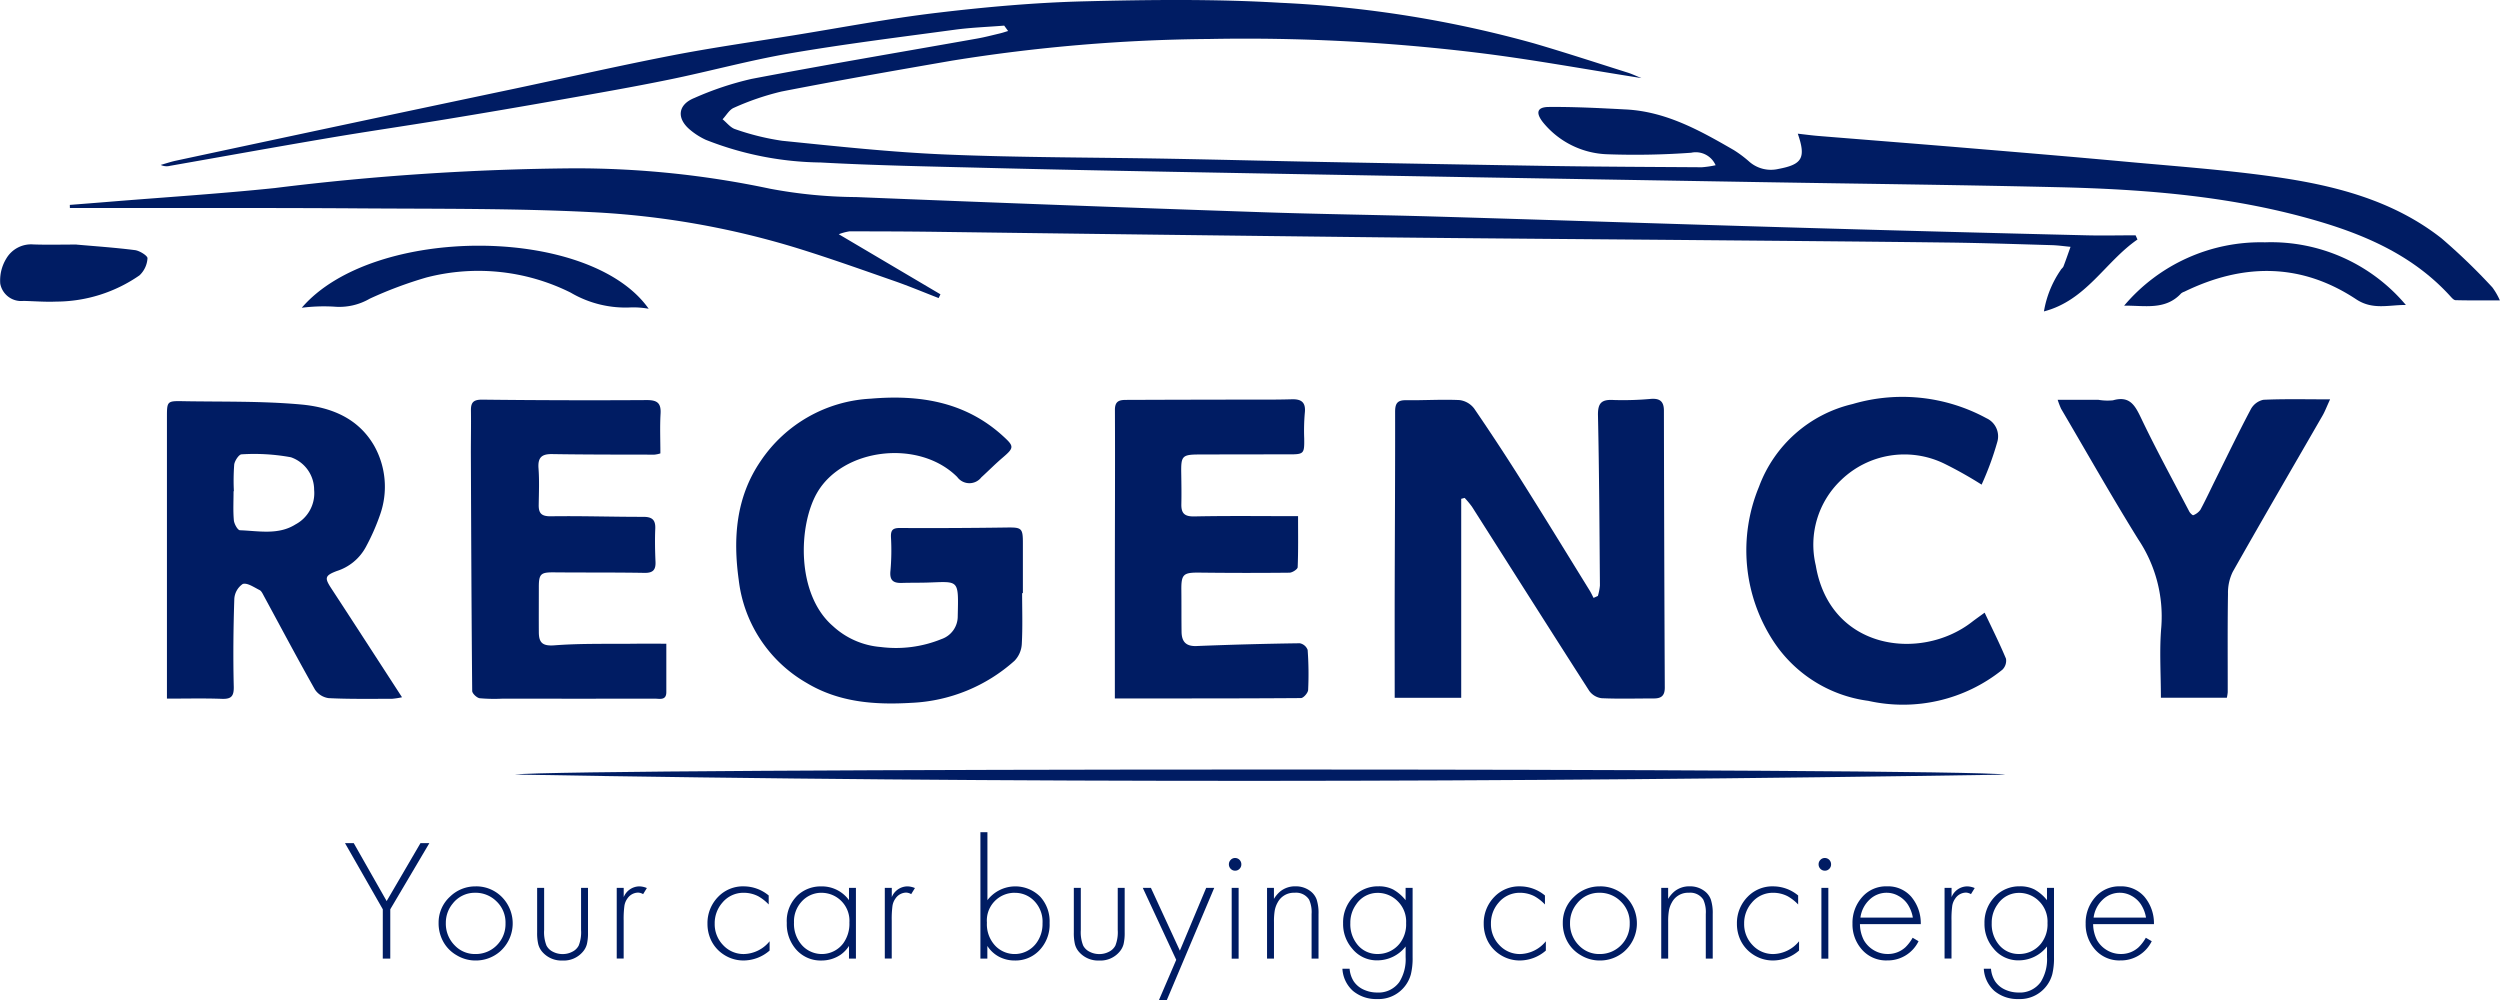 <svg xmlns="http://www.w3.org/2000/svg" width="200" height="80" viewBox="0 0 200 80"><path d="M184.538,6.23c-4.553-.713-8.894-1.521-13.272-2.047a153.547,153.547,0,0,0-21.3-1.079A135.82,135.82,0,0,0,129.4,4.836c-4.553.789-9.107,1.583-13.642,2.47a21.214,21.214,0,0,0-3.809,1.3c-.37.15-.61.606-.91.921.338.273.634.676,1.019.795a20.053,20.053,0,0,0,3.744.925c4.368.442,8.739.919,13.123,1.1,5.953.247,11.917.228,17.876.337,4.105.074,8.211.181,12.316.259q9.184.175,18.365.323c3.966.058,7.935.074,11.9.1a7.935,7.935,0,0,0,1.1-.162,1.731,1.731,0,0,0-1.953-1,62.214,62.214,0,0,1-6.732.121,6.917,6.917,0,0,1-5.137-2.569c-.578-.744-.469-1.2.453-1.213,2.073-.019,4.149.092,6.222.2,3.217.177,5.922,1.7,8.6,3.247a9.254,9.254,0,0,1,1.256.943,2.627,2.627,0,0,0,2.313.567c1.9-.354,2.226-.873,1.552-2.82.592.066,1.119.138,1.645.181,3.921.319,7.845.625,11.766.952,4.316.36,8.632.721,12.946,1.118,3.885.356,7.784.637,11.641,1.178,4.837.678,9.562,1.854,13.483,4.928a48.267,48.267,0,0,1,4.086,3.94,5.408,5.408,0,0,1,.6,1.038c-1.288,0-2.416.014-3.541-.016-.155,0-.324-.208-.453-.349-2.808-3.071-6.422-4.743-10.381-5.923-6.846-2.039-13.882-2.6-20.97-2.766-7.909-.185-15.822-.273-23.732-.405q-11.368-.19-22.739-.386-12.212-.213-24.424-.44c-4.966-.093-9.93-.189-14.9-.316-4.4-.111-8.8-.189-13.195-.43a25.773,25.773,0,0,1-9.185-1.811,5.612,5.612,0,0,1-1.24-.783c-1.125-.921-1.019-2.029.32-2.567a24.957,24.957,0,0,1,4.59-1.529c5.993-1.143,12.014-2.154,18.023-3.223.616-.109,1.224-.269,1.832-.413.221-.053.435-.127.654-.193-.105-.144-.211-.286-.314-.43-1.325.107-2.661.152-3.976.331-4.39.594-8.789,1.139-13.153,1.887-3.249.557-6.44,1.439-9.673,2.1-2.879.59-5.777,1.095-8.672,1.607q-4.683.83-9.377,1.6c-3.128.514-6.265.966-9.389,1.5-4.169.707-8.33,1.461-12.5,2.193a1.09,1.09,0,0,1-.737-.074c.4-.113.789-.247,1.192-.335q7.648-1.639,15.3-3.266,5.911-1.256,11.823-2.5c4.2-.89,8.384-1.842,12.6-2.661,3.209-.621,6.45-1.081,9.679-1.6,3.849-.621,7.684-1.356,11.555-1.813,3.9-.464,7.837-.816,11.768-.913C145.252-.041,150.5-.1,155.712.21a90.872,90.872,0,0,1,20.235,3.243c2.532.74,5.037,1.564,7.553,2.357.3.1.594.238,1.039.417Z" transform="translate(-53.233 0.015)" fill="#001c63"/><path d="M194.076,72.788c-2.586,1.786-4.089,4.865-7.476,5.748a8.208,8.208,0,0,1,1.329-3.293c.056-.115.191-.195.235-.312.2-.516.377-1.04.564-1.562-.5-.047-.992-.119-1.49-.134-2.754-.08-5.507-.173-8.261-.208-6.541-.08-13.08-.132-19.622-.191-8.765-.078-17.527-.134-26.292-.232q-17.729-.2-35.455-.44c-2.19-.027-4.379-.033-6.569-.033a4.261,4.261,0,0,0-.853.23l8.135,4.807-.145.3c-1.189-.46-2.365-.954-3.568-1.373-2.552-.89-5.1-1.8-7.681-2.6a67.17,67.17,0,0,0-16.5-2.9c-6.125-.308-12.271-.259-18.408-.3-6.74-.049-13.481-.025-20.219-.033H28.676l-.006-.247c1.1-.088,2.206-.171,3.307-.263,4.363-.354,8.735-.633,13.088-1.085a206.506,206.506,0,0,1,23.923-1.578,74.986,74.986,0,0,1,15.694,1.63,38.526,38.526,0,0,0,6.9.67q16.169.657,32.339,1.206c4.678.162,9.358.216,14.037.353,9.653.284,19.307.608,28.96.888q11.542.336,23.086.612c1.309.033,2.618,0,3.929,0l.149.335Z" transform="translate(-23.085 -53.623)" fill="#001c63"/><path d="M566.244,181.921h-5.325c0-2.976-.006-5.882,0-8.786.012-4.7.041-9.394.033-14.089,0-.656.166-.943.863-.933,1.428.018,2.857-.076,4.281-.012a1.744,1.744,0,0,1,1.178.674q2.054,3,3.983,6.079c1.774,2.814,3.51,5.654,5.259,8.484.117.189.208.393.312.59l.345-.156a4.217,4.217,0,0,0,.164-.836c-.037-4.534-.058-9.068-.156-13.6-.021-1,.281-1.3,1.262-1.239a24.749,24.749,0,0,0,3.013-.093c.7-.041,1,.232,1,.95q.018,11.075.07,22.151c0,.645-.279.869-.873.867-1.394,0-2.793.043-4.184-.019a1.441,1.441,0,0,1-.986-.588c-3.145-4.9-6.256-9.82-9.382-14.732a6.961,6.961,0,0,0-.588-.705l-.273.074v15.918Z" transform="translate(-449.343 -126.096)" fill="#001c63"/><path d="M318.917,173.1c0,1.361.049,2.725-.027,4.08a2.092,2.092,0,0,1-.586,1.338,13.224,13.224,0,0,1-8.194,3.358c-2.947.179-5.833-.021-8.451-1.6a10.965,10.965,0,0,1-5.413-8.225c-.462-3.336-.232-6.614,1.755-9.516a11.305,11.305,0,0,1,8.813-4.99c3.9-.331,7.565.238,10.593,3.011.878.8.875.917-.039,1.7-.59.5-1.139,1.06-1.714,1.583a1.205,1.205,0,0,1-1.928-.027c-3.07-3.064-9.168-2.314-11.224,1.284-1.486,2.6-1.673,8.091,1.274,10.638a6.378,6.378,0,0,0,3.831,1.679,9.631,9.631,0,0,0,4.859-.635,1.918,1.918,0,0,0,1.3-1.839c.068-2.982.113-2.762-2.421-2.682-.682.021-1.363.008-2.043.029s-1-.187-.919-.968a18.628,18.628,0,0,0,.041-2.7c-.019-.551.138-.73.715-.726q4.277.023,8.552-.039c1.19-.016,1.291.047,1.287,1.266q0,1.992,0,3.983h-.062Z" transform="translate(-237.147 -125.652)" fill="#001c63"/><path d="M87.347,182.627a5.707,5.707,0,0,1-.8.123c-1.687,0-3.377.031-5.062-.053a1.571,1.571,0,0,1-1.1-.688c-1.4-2.477-2.733-4.994-4.09-7.495-.092-.169-.187-.388-.341-.464-.44-.218-.987-.606-1.346-.485a1.555,1.555,0,0,0-.674,1.217c-.076,2.331-.1,4.665-.043,7,.018.81-.24,1-.989.97-1.418-.051-2.838-.016-4.357-.016v-2.573q0-9.965,0-19.928c0-1.293.008-1.319,1.3-1.293,3.142.056,6.3-.019,9.421.263,2.343.212,4.558,1.048,5.857,3.3a6.7,6.7,0,0,1,.479,5.5,17.163,17.163,0,0,1-1.145,2.6,4.011,4.011,0,0,1-2.333,1.926c-.966.368-.972.559-.421,1.4,1.872,2.861,3.726,5.734,5.646,8.692ZM73.9,166.14h-.025c0,.775-.045,1.556.023,2.326.025.29.306.793.485.8,1.5.053,3.077.4,4.45-.469a2.825,2.825,0,0,0,1.488-2.756,2.758,2.758,0,0,0-1.858-2.614,16.229,16.229,0,0,0-3.948-.234c-.206,0-.549.512-.588.818A17.257,17.257,0,0,0,73.9,166.14Z" transform="translate(-55.19 -126.846)" fill="#001c63"/><path d="M205.144,177.85c0,1.3,0,2.586,0,3.87,0,.689-.536.524-.921.524q-6.083.009-12.165,0a13.221,13.221,0,0,1-1.844-.033c-.232-.033-.6-.38-.6-.586-.058-6.345-.082-12.693-.107-19.038,0-1.134.023-2.267.006-3.4-.01-.658.214-.871.921-.863q6.567.076,13.135.035c.851-.006,1.167.24,1.114,1.1-.06,1.028-.014,2.064-.014,3.165a2.23,2.23,0,0,1-.485.1c-2.725-.006-5.45,0-8.174-.045-.857-.014-1.155.292-1.091,1.147.072.966.031,1.94.016,2.91-.012.693.23.931.986.919,2.46-.037,4.924.049,7.384.045.713,0,.986.247.954.96-.037.873-.019,1.749.019,2.622.031.662-.2.915-.894.9-2.4-.041-4.8-.018-7.2-.041-1.087-.012-1.241.113-1.239,1.2,0,1.2-.008,2.4,0,3.593.006.834.29,1.118,1.256,1.044,2.162-.166,4.341-.1,6.515-.129.736-.008,1.472,0,2.429,0Z" transform="translate(-151.838 -126.352)" fill="#001c63"/><path d="M448.682,182.122c0-3.122,0-6.067,0-9.012,0-4.7.027-9.394.006-14.091,0-.736.413-.781.925-.783q4.622-.018,9.246-.023c1.328,0,2.659.012,3.985-.027.8-.023,1.126.277,1.034,1.1a16.094,16.094,0,0,0-.047,2.035c.017,1.223-.021,1.272-1.215,1.272q-3.553,0-7.107.01c-1.461,0-1.541.1-1.515,1.544.014.81.025,1.62.008,2.429-.016.738.255,1,1.05.982,2.715-.056,5.434-.021,8.287-.021,0,1.457.023,2.772-.031,4.084-.006.162-.427.436-.656.438q-3.6.038-7.2-.006c-1.3-.014-1.465.129-1.449,1.428.012,1.1,0,2.2.016,3.305.01.775.335,1.176,1.2,1.141q4.128-.166,8.26-.222a.841.841,0,0,1,.627.534,26.65,26.65,0,0,1,.039,3.2c-.012.236-.372.649-.576.651-4.893.037-9.787.029-14.882.029Z" transform="translate(-359.494 -126.244)" fill="#001c63"/><path d="M721.536,174.458c.612,1.291,1.2,2.466,1.706,3.677a1.008,1.008,0,0,1-.3.888,12.68,12.68,0,0,1-10.714,2.483,10.75,10.75,0,0,1-7.59-4.766,13.284,13.284,0,0,1-1.155-12.366,10.548,10.548,0,0,1,7.477-6.61,14.1,14.1,0,0,1,10.718,1.132,1.592,1.592,0,0,1,.863,1.913,23.845,23.845,0,0,1-1.25,3.4,31.937,31.937,0,0,0-3.013-1.693,7.285,7.285,0,0,0-8.225,1.324,7.126,7.126,0,0,0-2.03,6.827c1.134,6.79,8.4,7.684,12.467,4.548.323-.249.66-.485,1.042-.763Z" transform="translate(-562.762 -125.438)" fill="#001c63"/><path d="M847.889,158.161c-.286.621-.415.972-.6,1.291-2.4,4.164-4.817,8.313-7.181,12.494a3.82,3.82,0,0,0-.384,1.767c-.041,2.622-.018,5.245-.021,7.867a3.45,3.45,0,0,1-.07.444h-5.276c0-1.911-.13-3.788.031-5.642a11.1,11.1,0,0,0-1.852-7.043c-2.129-3.432-4.119-6.951-6.164-10.434a6.421,6.421,0,0,1-.273-.713c1.178,0,2.22-.006,3.264,0a4.343,4.343,0,0,0,1.161.039c1.338-.382,1.761.4,2.255,1.435,1.206,2.526,2.552,4.986,3.851,7.467.066.125.269.314.318.29a1.279,1.279,0,0,0,.569-.434c.428-.793.808-1.615,1.209-2.423.933-1.879,1.844-3.773,2.828-5.627a1.506,1.506,0,0,1,1-.75c1.673-.078,3.352-.035,5.331-.035Z" transform="translate(-661.485 -126.206)" fill="#001c63"/><path d="M320.9,308.568c-39.762.633-79.5.7-119.246-.006C205.647,308.038,317.67,308.015,320.9,308.568Z" transform="translate(-160.479 -246.598)" fill="#001c63"/><path d="M123.932,103.216c5.728-6.667,23.051-6.6,27.754.078a7.048,7.048,0,0,0-1.369-.109,8.654,8.654,0,0,1-4.869-1.18,16.542,16.542,0,0,0-11.548-1.211,32.384,32.384,0,0,0-4.526,1.693,4.849,4.849,0,0,1-2.861.639,13.8,13.8,0,0,0-2.583.09Z" transform="translate(-99.792 -78.594)" fill="#001c63"/><path d="M853.39,101.955a14.3,14.3,0,0,1,11.265-5.068A14.092,14.092,0,0,1,875.93,101.9c-1.35-.016-2.651.423-3.975-.456-4.429-2.931-9.057-2.894-13.751-.606a.839.839,0,0,0-.255.136c-1.27,1.377-2.955.952-4.558.982Z" transform="translate(-683.46 -77.501)" fill="#001c63"/><path d="M6.116,97.763c1.459.129,3.075.238,4.678.442.376.049,1.015.454,1,.651a2.036,2.036,0,0,1-.639,1.367,11.743,11.743,0,0,1-6.657,2.1c-.873.039-1.751-.035-2.625-.055a1.7,1.7,0,0,1-1.858-1.381,3.362,3.362,0,0,1,.495-2.026,2.3,2.3,0,0,1,2.139-1.112c1.1.041,2.2.01,3.467.01Z" transform="translate(0.005 -78.195)" fill="#001c63"/><path d="M144.725,341.424,141.7,336.13h.7l2.633,4.637,2.707-4.637h.711l-3.128,5.294v3.946h-.6Z" transform="translate(-114.101 -268.681)" fill="#001c63"/><path d="M179.69,353.89a2.88,2.88,0,0,1,2.146.914,3,3,0,0,1-.23,4.318,2.946,2.946,0,0,1-1.942.7,2.9,2.9,0,0,1-1.523-.432,2.818,2.818,0,0,1-1.1-1.165,3.043,3.043,0,0,1-.325-1.414,2.8,2.8,0,0,1,.908-2.092,2.888,2.888,0,0,1,2.065-.826Zm-.033.514a2.232,2.232,0,0,0-1.807.859,2.392,2.392,0,0,0-.555,1.55,2.456,2.456,0,0,0,.717,1.807,2.214,2.214,0,0,0,1.632.684,2.358,2.358,0,0,0,1.889-.88,2.39,2.39,0,0,0,.536-1.57,2.333,2.333,0,0,0-.725-1.767,2.365,2.365,0,0,0-1.685-.684Z" transform="translate(-141.628 -282.982)" fill="#001c63"/><path d="M217,354.512v3.371a2.882,2.882,0,0,0,.189,1.245,1.155,1.155,0,0,0,.51.491,1.651,1.651,0,0,0,.781.187,1.628,1.628,0,0,0,.775-.187,1.145,1.145,0,0,0,.51-.491,2.894,2.894,0,0,0,.189-1.245v-3.371h.555v3.568a3.86,3.86,0,0,1-.088.931,1.516,1.516,0,0,1-.325.612,1.99,1.99,0,0,1-1.619.7,2.026,2.026,0,0,1-1.632-.7,1.515,1.515,0,0,1-.317-.61,3.908,3.908,0,0,1-.088-.935V354.51H217Z" transform="translate(-173.469 -283.481)" fill="#001c63"/><path d="M248.57,354.021h.555v.738a1.367,1.367,0,0,1,1.252-.859,1.614,1.614,0,0,1,.6.134l-.3.487a.848.848,0,0,0-.4-.123,1.054,1.054,0,0,0-.853.467,1.345,1.345,0,0,0-.243.588,7.8,7.8,0,0,0-.06,1.184v3.038h-.555v-5.658Z" transform="translate(-199.228 -282.99)" fill="#001c63"/><path d="M289.956,354.615v.725a3.565,3.565,0,0,0-.826-.651,2.5,2.5,0,0,0-1.151-.284,2.182,2.182,0,0,0-1.733.793,2.491,2.491,0,0,0-.61,1.671,2.4,2.4,0,0,0,.664,1.712,2.222,2.222,0,0,0,1.671.724,2.726,2.726,0,0,0,2.057-1.022v.744a3.189,3.189,0,0,1-2.065.793,2.857,2.857,0,0,1-1.619-.481,2.8,2.8,0,0,1-1.056-1.272,3.041,3.041,0,0,1-.23-1.178,2.994,2.994,0,0,1,.859-2.166,2.747,2.747,0,0,1,2.065-.832,3.126,3.126,0,0,1,1.969.725Z" transform="translate(-228.46 -282.982)" fill="#001c63"/><path d="M321.966,354.021h.555v5.658h-.555v-1.015a2.512,2.512,0,0,1-.664.7,2.714,2.714,0,0,1-1.543.467,2.6,2.6,0,0,1-2.105-.982,3.08,3.08,0,0,1-.664-2.024,2.821,2.821,0,0,1,.962-2.294,2.721,2.721,0,0,1,1.794-.629,2.67,2.67,0,0,1,2.22,1.1Zm-2.193.391a2.127,2.127,0,0,0-1.624.738,2.335,2.335,0,0,0-.582,1.638,2.564,2.564,0,0,0,.67,1.854,2.143,2.143,0,0,0,3.262-.175,2.661,2.661,0,0,0,.5-1.671,2.233,2.233,0,0,0-2.226-2.382Z" transform="translate(-254.047 -282.99)" fill="#001c63"/><path d="M356.61,354.021h.555v.738a1.367,1.367,0,0,1,1.252-.859,1.614,1.614,0,0,1,.6.134l-.3.487a.848.848,0,0,0-.4-.123,1.054,1.054,0,0,0-.853.467,1.346,1.346,0,0,0-.243.588,7.806,7.806,0,0,0-.06,1.184v3.038h-.555v-5.658Z" transform="translate(-285.822 -282.99)" fill="#001c63"/><path d="M395.585,331.65v5.436a2.813,2.813,0,0,1,4.23-.271,2.927,2.927,0,0,1,.744,2.092,2.971,2.971,0,0,1-.873,2.248,2.626,2.626,0,0,1-1.9.758,2.685,2.685,0,0,1-1.27-.3,2.491,2.491,0,0,1-.937-.867v1.015h-.555V331.65Zm2.207,4.846a2.216,2.216,0,0,0-2.248,2.39,2.512,2.512,0,0,0,.7,1.881,2.154,2.154,0,0,0,3.249-.238,2.557,2.557,0,0,0,.5-1.583,2.375,2.375,0,0,0-.771-1.9A2.116,2.116,0,0,0,397.792,336.5Z" transform="translate(-316.591 -265.073)" fill="#001c63"/><path d="M433.259,354.512v3.371a2.882,2.882,0,0,0,.189,1.245,1.155,1.155,0,0,0,.51.491,1.651,1.651,0,0,0,.781.187,1.628,1.628,0,0,0,.775-.187,1.145,1.145,0,0,0,.51-.491,2.9,2.9,0,0,0,.189-1.245v-3.371h.555v3.568a3.863,3.863,0,0,1-.088.931,1.516,1.516,0,0,1-.325.612,1.99,1.99,0,0,1-1.618.7,2.026,2.026,0,0,1-1.632-.7,1.515,1.515,0,0,1-.317-.61,3.909,3.909,0,0,1-.088-.935V354.51h.555Z" transform="translate(-346.794 -283.481)" fill="#001c63"/><path d="M463.084,360.273l-2.674-5.753h.651l2.316,5.023,2.105-5.023h.643l-3.79,8.969h-.629l1.381-3.216Z" transform="translate(-368.987 -283.489)" fill="#001c63"/><path d="M495.825,342.25a.478.478,0,0,1,.355.146.492.492,0,0,1,.146.362.486.486,0,0,1-.146.358.468.468,0,0,1-.349.148.478.478,0,0,1-.354-.148.5.5,0,0,1-.146-.366.489.489,0,0,1,.146-.353.468.468,0,0,1,.349-.148Zm.284,2.39V350.3h-.555V344.64Z" transform="translate(-397.019 -273.609)" fill="#001c63"/><path d="M510.54,354.021h.555v.88a2.4,2.4,0,0,1,.508-.6,1.879,1.879,0,0,1,1.211-.405,1.908,1.908,0,0,1,1.192.38,1.469,1.469,0,0,1,.508.684,3.515,3.515,0,0,1,.148,1.151v3.566h-.555v-3.566a2.41,2.41,0,0,0-.2-1.151,1.23,1.23,0,0,0-1.157-.549,1.455,1.455,0,0,0-1.354.771,2.047,2.047,0,0,0-.234.633,5.121,5.121,0,0,0-.064.917v2.945h-.555v-5.658Z" transform="translate(-409.18 -282.99)" fill="#001c63"/><path d="M546.457,354.013v5.543a5.479,5.479,0,0,1-.138,1.367,2.7,2.7,0,0,1-.477.954,2.667,2.667,0,0,1-2.234,1.028,2.876,2.876,0,0,1-1.922-.65,2.555,2.555,0,0,1-.845-1.774h.575a2.191,2.191,0,0,0,.331,1.009,1.888,1.888,0,0,0,.771.651,2.554,2.554,0,0,0,1.1.243,2.047,2.047,0,0,0,1.78-.845,3.428,3.428,0,0,0,.5-1.983V358.7a2.862,2.862,0,0,1-2.24,1.11,2.517,2.517,0,0,1-2.045-.954,2.984,2.984,0,0,1-.717-2.01,2.941,2.941,0,0,1,.839-2.139,2.7,2.7,0,0,1,2-.82,2.5,2.5,0,0,1,1.161.253,3.4,3.4,0,0,1,1,.857v-.987Zm-2.775.4a2.049,2.049,0,0,0-1.726.9,2.484,2.484,0,0,0-.481,1.523,2.557,2.557,0,0,0,.555,1.7,2.025,2.025,0,0,0,1.618.765,2.225,2.225,0,0,0,1.761-.82,2.474,2.474,0,0,0,.528-1.657,2.271,2.271,0,0,0-.691-1.761,2.242,2.242,0,0,0-1.564-.651Z" transform="translate(-433.448 -282.982)" fill="#001c63"/><path d="M602.726,354.615v.725a3.562,3.562,0,0,0-.826-.651,2.5,2.5,0,0,0-1.151-.284,2.181,2.181,0,0,0-1.733.793,2.49,2.49,0,0,0-.61,1.671,2.4,2.4,0,0,0,.664,1.712,2.221,2.221,0,0,0,1.671.724,2.726,2.726,0,0,0,2.057-1.022v.744a3.189,3.189,0,0,1-2.065.793,2.857,2.857,0,0,1-1.619-.481,2.8,2.8,0,0,1-1.056-1.272,3.04,3.04,0,0,1-.23-1.178,2.994,2.994,0,0,1,.859-2.166,2.747,2.747,0,0,1,2.064-.832,3.127,3.127,0,0,1,1.969.725Z" transform="translate(-479.13 -282.982)" fill="#001c63"/><path d="M632.61,353.89a2.88,2.88,0,0,1,2.146.914,3,3,0,0,1-.23,4.318,2.946,2.946,0,0,1-1.942.7,2.9,2.9,0,0,1-1.523-.432,2.817,2.817,0,0,1-1.1-1.165,3.042,3.042,0,0,1-.325-1.414,2.8,2.8,0,0,1,.908-2.092,2.888,2.888,0,0,1,2.065-.826Zm-.033.514a2.231,2.231,0,0,0-1.807.859,2.392,2.392,0,0,0-.555,1.55,2.456,2.456,0,0,0,.717,1.807,2.214,2.214,0,0,0,1.632.684,2.358,2.358,0,0,0,1.889-.88,2.389,2.389,0,0,0,.536-1.57,2.333,2.333,0,0,0-.725-1.767,2.365,2.365,0,0,0-1.685-.684Z" transform="translate(-504.612 -282.982)" fill="#001c63"/><path d="M669.38,354.021h.555v.88a2.4,2.4,0,0,1,.508-.6,1.879,1.879,0,0,1,1.211-.405,1.909,1.909,0,0,1,1.192.38,1.47,1.47,0,0,1,.508.684,3.517,3.517,0,0,1,.148,1.151v3.566h-.555v-3.566a2.41,2.41,0,0,0-.2-1.151,1.23,1.23,0,0,0-1.157-.549,1.455,1.455,0,0,0-1.354.771,2.047,2.047,0,0,0-.234.633,5.124,5.124,0,0,0-.064.917v2.945h-.555v-5.658Z" transform="translate(-536.484 -282.99)" fill="#001c63"/><path d="M704.737,354.615v.725a3.565,3.565,0,0,0-.826-.651,2.5,2.5,0,0,0-1.151-.284,2.182,2.182,0,0,0-1.733.793,2.49,2.49,0,0,0-.61,1.671,2.4,2.4,0,0,0,.664,1.712,2.222,2.222,0,0,0,1.671.724,2.726,2.726,0,0,0,2.057-1.022v.744a3.189,3.189,0,0,1-2.065.793,2.857,2.857,0,0,1-1.619-.481,2.8,2.8,0,0,1-1.056-1.272,3.041,3.041,0,0,1-.23-1.178,2.994,2.994,0,0,1,.859-2.166,2.747,2.747,0,0,1,2.065-.832,3.127,3.127,0,0,1,1.969.725Z" transform="translate(-560.885 -282.982)" fill="#001c63"/><path d="M733.525,342.25a.485.485,0,0,1,.357.146.492.492,0,0,1,.146.362.486.486,0,0,1-.146.358.468.468,0,0,1-.349.148.486.486,0,0,1-.357-.148.5.5,0,0,1-.146-.366.489.489,0,0,1,.146-.353.469.469,0,0,1,.349-.148Zm.284,2.39V350.3h-.555V344.64Z" transform="translate(-587.542 -273.609)" fill="#001c63"/><path d="M751.793,356.915h-4.86a2.866,2.866,0,0,0,.312,1.28,2.187,2.187,0,0,0,.8.806,2.142,2.142,0,0,0,1.1.3,2.052,2.052,0,0,0,1.428-.541,3.33,3.33,0,0,0,.575-.758l.473.277a2.737,2.737,0,0,1-2.51,1.537,2.568,2.568,0,0,1-2.119-.987,3.011,3.011,0,0,1-.656-1.955,3.079,3.079,0,0,1,.793-2.146,2.532,2.532,0,0,1,1.969-.839,2.458,2.458,0,0,1,1.936.83,3.29,3.29,0,0,1,.765,2.2Zm-.629-.528a2.8,2.8,0,0,0-.413-1.063,2.1,2.1,0,0,0-.738-.67,1.9,1.9,0,0,0-.935-.251,1.958,1.958,0,0,0-1.385.559,2.371,2.371,0,0,0-.721,1.426h4.189Z" transform="translate(-598.137 -282.982)" fill="#001c63"/><path d="M783.72,354.021h.555v.738a1.367,1.367,0,0,1,1.252-.859,1.613,1.613,0,0,1,.6.134l-.3.487a.848.848,0,0,0-.4-.123,1.054,1.054,0,0,0-.853.467,1.37,1.37,0,0,0-.244.588,7.82,7.82,0,0,0-.06,1.184v3.038h-.555v-5.658Z" transform="translate(-628.15 -282.99)" fill="#001c63"/><path d="M804.867,354.013v5.543a5.476,5.476,0,0,1-.138,1.367,2.7,2.7,0,0,1-.477.954,2.667,2.667,0,0,1-2.234,1.028,2.877,2.877,0,0,1-1.922-.65,2.556,2.556,0,0,1-.845-1.774h.575a2.19,2.19,0,0,0,.331,1.009,1.89,1.89,0,0,0,.771.651,2.556,2.556,0,0,0,1.1.243,2.047,2.047,0,0,0,1.78-.845,3.428,3.428,0,0,0,.5-1.983V358.7a2.862,2.862,0,0,1-2.24,1.11,2.52,2.52,0,0,1-2.045-.954,2.984,2.984,0,0,1-.717-2.01,2.941,2.941,0,0,1,.839-2.139,2.7,2.7,0,0,1,2-.82,2.5,2.5,0,0,1,1.161.253,3.406,3.406,0,0,1,1,.857v-.987h.555Zm-2.775.4a2.049,2.049,0,0,0-1.726.9,2.483,2.483,0,0,0-.481,1.523,2.558,2.558,0,0,0,.555,1.7,2.025,2.025,0,0,0,1.618.765,2.225,2.225,0,0,0,1.761-.82,2.474,2.474,0,0,0,.528-1.657,2.278,2.278,0,0,0-.689-1.761,2.243,2.243,0,0,0-1.564-.651Z" transform="translate(-640.547 -282.982)" fill="#001c63"/><path d="M843.023,356.915h-4.859a2.862,2.862,0,0,0,.312,1.28,2.185,2.185,0,0,0,.8.806,2.142,2.142,0,0,0,1.1.3,2.052,2.052,0,0,0,1.428-.541,3.33,3.33,0,0,0,.575-.758l.473.277a2.737,2.737,0,0,1-2.511,1.537,2.568,2.568,0,0,1-2.119-.987,3.011,3.011,0,0,1-.656-1.955,3.079,3.079,0,0,1,.793-2.146,2.532,2.532,0,0,1,1.969-.839,2.458,2.458,0,0,1,1.936.83,3.29,3.29,0,0,1,.765,2.2Zm-.629-.528a2.8,2.8,0,0,0-.413-1.063,2.1,2.1,0,0,0-.738-.67,1.9,1.9,0,0,0-.935-.251,1.958,1.958,0,0,0-1.385.559,2.37,2.37,0,0,0-.721,1.426h4.19Z" transform="translate(-670.713 -282.982)" fill="#001c63"/></svg>
